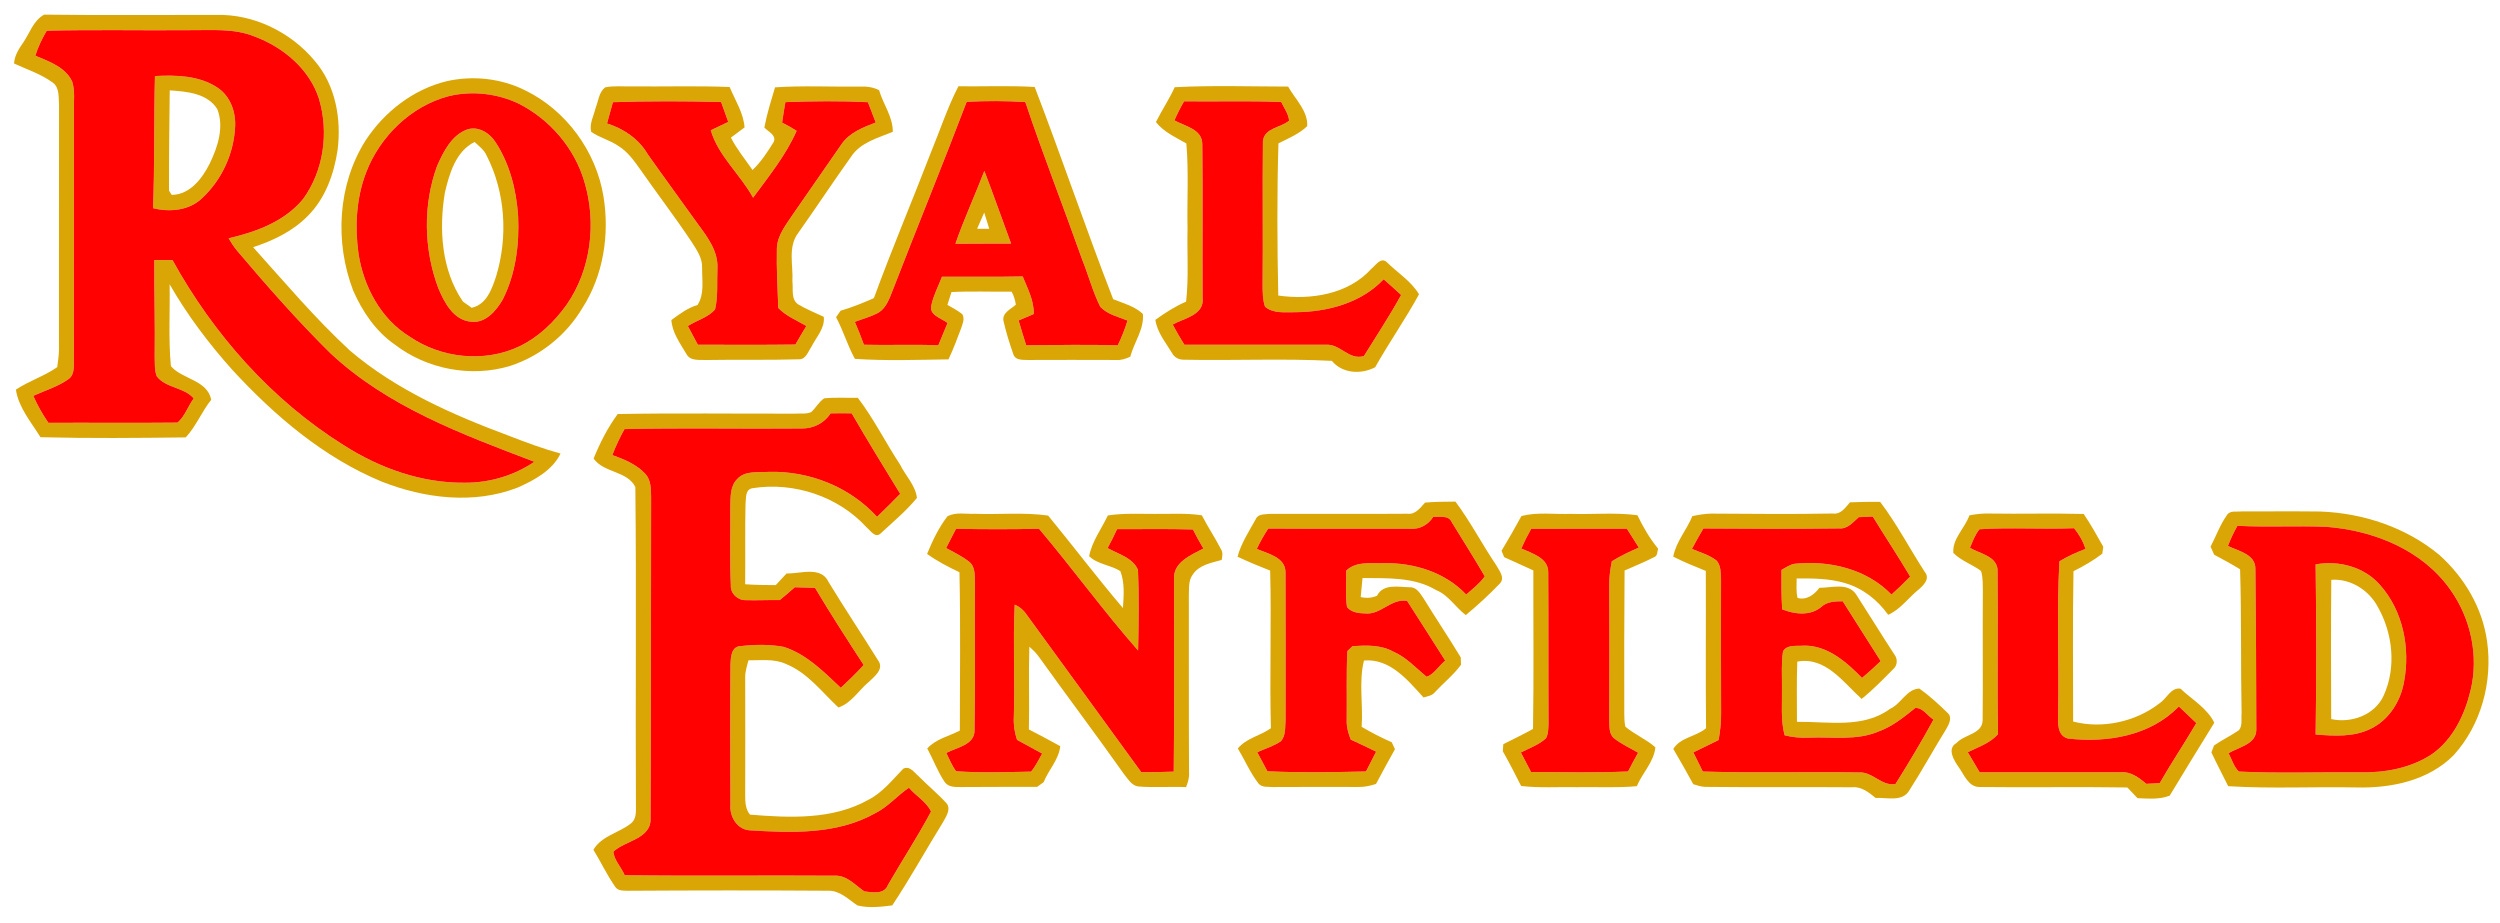 <?xml version="1.0" encoding="UTF-8" ?>
<!DOCTYPE svg PUBLIC "-//W3C//DTD SVG 1.1//EN" "http://www.w3.org/Graphics/SVG/1.1/DTD/svg11.dtd">
<svg width="764pt" height="282pt" viewBox="0 0 764 282" version="1.1" xmlns="http://www.w3.org/2000/svg">
<g id="#ffffffff">
</g>
<g id="#d9a606ff">
<path fill="#d9a606" opacity="1.00" d=" M 7.10 12.99 C 9.12 10.07 10.19 6.27 13.50 4.47 C 31.01 4.71 48.52 4.52 66.02 4.56 C 77.53 4.23 88.93 9.84 96.22 18.65 C 102.57 26.09 104.38 36.43 103.16 45.91 C 102.05 53.25 99.40 60.69 94.04 66.01 C 89.48 70.67 83.48 73.54 77.35 75.54 C 86.99 86.27 96.33 97.33 106.94 107.14 C 121.15 119.23 138.44 126.82 155.78 133.27 C 160.88 135.25 166.01 137.17 171.30 138.60 C 168.78 143.83 163.22 146.77 158.13 149.03 C 144.82 154.19 129.76 152.33 116.73 147.21 C 98.89 139.85 83.92 127.05 70.96 112.99 C 63.76 104.94 57.22 96.26 51.84 86.88 C 51.98 95.21 51.44 103.61 52.23 111.89 C 55.60 115.91 63.36 116.08 64.55 122.17 C 61.64 125.80 59.94 130.25 56.76 133.67 C 41.97 133.85 27.13 133.99 12.37 133.61 C 9.53 129.02 5.66 124.54 4.86 119.07 C 8.87 116.40 13.54 114.96 17.49 112.20 C 17.73 110.48 17.97 108.77 18.02 107.04 C 18.04 82.03 18.00 57.01 18.04 32.00 C 17.86 29.64 18.24 26.60 15.95 25.12 C 12.42 22.57 8.21 21.22 4.29 19.40 C 4.45 16.96 5.76 14.93 7.10 12.99 M 14.29 9.39 C 12.87 11.80 11.63 14.34 10.81 17.02 C 15.00 18.79 19.99 20.50 22.06 24.92 C 23.00 27.83 22.50 30.99 22.60 34.00 C 22.58 59.71 22.59 85.41 22.58 111.12 C 22.56 112.80 22.50 114.77 20.96 115.84 C 17.71 118.18 13.80 119.32 10.19 120.97 C 11.44 123.87 13.01 126.60 14.79 129.21 C 27.94 129.15 41.10 129.29 54.24 129.15 C 56.50 127.25 57.44 124.12 59.20 121.75 C 56.19 118.28 50.74 118.66 47.91 115.01 C 47.16 113.11 47.35 111.01 47.27 109.01 C 47.41 99.16 47.10 89.31 47.15 79.46 C 49.01 79.47 50.86 79.48 52.72 79.48 C 65.23 102.15 83.02 122.28 105.06 136.06 C 116.06 143.09 128.88 147.66 142.04 147.52 C 149.58 147.56 157.05 145.36 163.29 141.12 C 141.30 132.76 118.46 124.32 100.98 107.96 C 90.91 98.03 81.57 87.40 72.44 76.61 C 71.45 75.44 70.64 74.13 69.86 72.82 C 78.27 70.87 86.98 67.69 92.62 60.82 C 98.92 52.16 100.52 40.52 97.51 30.32 C 94.67 21.20 86.60 14.46 77.87 11.19 C 71.54 8.58 64.60 9.29 57.93 9.22 C 43.38 9.35 28.83 9.02 14.29 9.39 Z" />
<path fill="#d9a606" opacity="1.00" d=" M 47.35 23.24 C 53.85 22.90 60.87 23.06 66.49 26.79 C 70.45 29.43 72.19 34.40 71.84 39.02 C 71.39 47.13 67.69 55.10 61.71 60.61 C 57.81 64.38 51.81 64.88 46.76 63.62 C 47.30 50.17 46.99 36.70 47.35 23.24 M 51.87 27.62 C 51.76 37.83 51.62 48.05 51.65 58.26 C 51.86 58.59 52.27 59.24 52.48 59.56 C 58.03 59.50 61.79 54.57 64.06 50.04 C 66.52 45.00 68.55 38.87 66.42 33.38 C 63.43 28.48 57.04 27.96 51.87 27.62 Z" />
<path fill="#d9a606" opacity="1.00" d=" M 136.57 24.80 C 144.55 23.02 153.07 23.94 160.41 27.57 C 173.04 33.69 182.21 46.29 184.44 60.12 C 186.31 71.71 184.40 84.12 178.00 94.09 C 173.08 102.42 165.06 108.85 155.86 111.84 C 143.97 115.43 130.45 112.85 120.63 105.28 C 114.83 101.26 110.74 95.20 107.94 88.82 C 102.26 74.02 103.16 56.46 111.72 42.93 C 117.44 34.17 126.32 27.27 136.57 24.80 M 137.24 29.36 C 125.59 32.39 116.07 41.71 111.83 52.86 C 108.87 60.68 108.42 69.29 109.56 77.51 C 111.12 87.55 116.35 97.46 125.19 102.87 C 134.87 109.50 148.10 110.92 158.76 105.82 C 164.60 103.02 169.40 98.36 173.15 93.14 C 180.65 82.33 182.34 68.07 178.59 55.57 C 175.57 45.22 167.96 36.40 158.34 31.59 C 151.81 28.55 144.27 27.69 137.24 29.36 Z" />
<path fill="#d9a606" opacity="1.00" d=" M 184.92 26.70 C 187.57 26.15 190.32 26.47 193.02 26.40 C 203.00 26.51 213.00 26.18 222.98 26.59 C 224.65 30.64 227.20 34.46 227.54 38.94 C 226.14 39.97 224.76 41.02 223.36 42.05 C 225.17 45.61 227.72 48.69 229.98 51.95 C 232.59 49.47 234.57 46.42 236.45 43.37 C 237.37 41.31 234.70 40.21 233.59 38.98 C 234.36 34.80 235.65 30.75 236.86 26.69 C 245.57 26.11 254.31 26.58 263.03 26.46 C 264.97 26.34 266.89 26.69 268.64 27.55 C 269.89 31.84 272.87 35.66 272.85 40.28 C 268.27 42.18 262.93 43.51 260.06 47.94 C 254.60 55.58 249.43 63.42 244.01 71.09 C 240.67 75.38 242.44 81.05 242.16 86.02 C 242.46 88.36 241.65 91.51 243.96 93.04 C 246.44 94.52 249.14 95.59 251.75 96.82 C 252.14 100.36 249.43 103.00 247.98 105.96 C 246.95 107.41 246.31 109.89 244.12 109.80 C 234.76 110.10 225.39 109.84 216.02 110.02 C 213.91 109.89 211.01 110.47 209.79 108.22 C 207.87 104.96 205.43 101.70 205.17 97.80 C 207.67 96.01 210.15 94.06 213.16 93.21 C 215.33 89.87 214.52 85.70 214.57 81.93 C 214.72 78.82 212.83 76.25 211.25 73.76 C 206.21 66.21 200.68 58.99 195.49 51.54 C 193.69 49.00 191.82 46.41 189.15 44.72 C 186.54 42.84 183.28 42.14 180.67 40.28 C 180.05 37.79 181.46 35.38 182.02 33.00 C 182.87 30.87 183.00 28.22 184.92 26.70 M 187.31 31.23 C 186.70 33.39 186.10 35.56 185.51 37.73 C 190.59 39.32 195.20 42.44 197.93 47.10 C 202.99 54.31 208.24 61.39 213.35 68.57 C 216.28 72.52 219.52 76.87 219.25 82.05 C 219.06 86.22 219.49 90.53 218.52 94.59 C 216.36 97.04 212.92 97.89 210.21 99.63 C 211.23 101.53 212.26 103.43 213.26 105.34 C 223.20 105.38 233.14 105.42 243.07 105.29 C 244.15 103.39 245.28 101.51 246.41 99.63 C 243.49 97.91 240.24 96.61 237.84 94.13 C 237.64 88.07 237.26 82.02 237.41 75.96 C 237.52 71.87 240.27 68.61 242.41 65.35 C 247.34 58.32 252.16 51.19 257.10 44.16 C 259.53 40.52 263.72 38.94 267.62 37.43 C 266.81 35.37 266.01 33.31 265.23 31.23 C 256.83 30.81 248.41 30.90 240.02 31.21 C 239.64 33.29 239.31 35.38 239.02 37.47 C 240.54 38.23 242.02 39.06 243.45 39.99 C 240.18 47.45 234.93 53.89 230.14 60.43 C 226.25 53.31 219.52 47.70 217.20 39.80 C 218.98 38.94 220.76 38.10 222.55 37.26 C 221.81 35.24 221.08 33.22 220.37 31.19 C 209.36 30.87 198.32 30.88 187.31 31.23 Z" />
<path fill="#d9a606" opacity="1.00" d=" M 292.89 26.37 C 300.66 26.47 308.44 26.11 316.20 26.58 C 324.46 48.09 331.85 69.95 340.19 91.44 C 343.30 92.69 346.76 93.57 349.26 95.94 C 349.73 100.53 346.54 104.64 345.42 109.00 C 344.04 109.64 342.59 110.15 341.05 110.01 C 332.03 109.96 323.01 109.99 313.99 110.01 C 312.49 109.95 310.40 110.13 309.73 108.42 C 308.53 105.00 307.44 101.52 306.64 97.98 C 306.27 95.52 308.97 94.48 310.45 93.09 C 310.22 91.71 309.85 90.36 309.15 89.14 C 303.02 89.20 296.89 88.94 290.77 89.25 C 290.36 90.56 289.94 91.86 289.53 93.17 C 291.08 94.07 292.69 94.89 294.09 96.03 C 294.91 97.47 294.15 99.03 293.68 100.43 C 292.52 103.60 291.28 106.75 289.87 109.82 C 280.35 109.97 270.75 110.31 261.26 109.67 C 259.00 105.59 257.71 101.05 255.50 96.94 C 255.84 96.45 256.54 95.45 256.88 94.96 C 260.37 93.94 263.74 92.57 267.06 91.11 C 272.55 76.11 278.79 61.39 284.53 46.48 C 287.30 39.78 289.55 32.83 292.89 26.37 M 295.42 31.12 C 288.09 50.39 280.26 69.47 272.82 88.70 C 271.83 91.18 270.92 93.96 268.57 95.49 C 266.27 96.77 263.69 97.43 261.24 98.36 C 262.23 100.66 263.17 102.99 264.02 105.35 C 271.59 105.56 279.17 105.19 286.74 105.53 C 287.68 103.25 288.63 100.98 289.57 98.70 C 287.62 97.19 283.74 96.33 284.65 93.16 C 285.30 90.16 286.77 87.43 287.86 84.58 C 296.09 84.51 304.31 84.67 312.54 84.48 C 314.02 88.18 316.04 91.86 315.91 95.97 C 314.36 96.62 312.83 97.28 311.29 97.94 C 312.04 100.47 312.80 103.00 313.61 105.52 C 322.93 105.46 332.25 105.26 341.57 105.53 C 342.79 103.10 343.76 100.56 344.57 97.96 C 341.71 96.82 338.45 96.09 336.26 93.79 C 333.91 89.12 332.60 83.99 330.64 79.15 C 324.98 63.13 318.73 47.31 313.34 31.20 C 307.37 30.80 301.39 30.81 295.42 31.12 Z" />
<path fill="#d9a606" opacity="1.00" d=" M 358.99 26.65 C 370.52 26.05 382.10 26.44 393.65 26.46 C 395.79 30.28 399.76 33.93 399.48 38.55 C 396.99 40.95 393.73 42.28 390.69 43.81 C 390.23 59.30 390.31 74.83 390.64 90.32 C 400.56 91.73 412.07 89.95 419.07 82.16 C 420.38 81.15 421.93 78.47 423.77 80.08 C 427.06 83.36 431.24 85.88 433.65 89.94 C 429.50 97.56 424.49 104.67 420.25 112.23 C 415.94 114.49 410.23 114.18 407.01 110.28 C 392.04 109.50 376.96 110.24 361.95 109.93 C 360.41 109.99 358.90 109.31 358.19 107.91 C 356.25 104.67 353.63 101.60 353.08 97.74 C 356.04 95.61 359.11 93.63 362.47 92.18 C 363.31 84.80 362.74 77.36 362.91 69.95 C 362.73 61.25 363.30 52.52 362.55 43.84 C 359.27 41.94 355.65 40.37 353.25 37.30 C 355.05 33.69 357.32 30.33 358.99 26.65 M 358.91 36.78 C 362.07 38.57 367.35 39.42 367.42 43.95 C 367.61 59.61 367.43 75.28 367.51 90.94 C 368.19 96.29 361.90 97.21 358.38 99.18 C 359.49 101.29 360.69 103.34 361.96 105.36 C 376.33 105.35 390.70 105.34 405.07 105.36 C 409.52 104.92 412.16 110.19 416.81 108.81 C 420.63 102.61 424.67 96.54 428.18 90.15 C 426.43 88.52 424.65 86.92 422.84 85.36 C 415.95 92.62 405.69 95.33 395.95 95.41 C 392.80 95.36 389.16 95.94 386.58 93.72 C 385.85 91.56 385.87 89.24 385.85 86.99 C 386.00 72.32 385.78 57.64 385.95 42.98 C 386.58 39.02 391.39 39.04 393.95 36.88 C 393.76 34.79 392.44 33.05 391.56 31.20 C 381.67 30.73 371.76 31.11 361.87 30.96 C 360.76 32.84 359.78 34.79 358.91 36.78 Z" />
<path fill="#d9a606" opacity="1.00" d=" M 142.49 39.67 C 146.02 38.31 149.63 40.59 151.49 43.53 C 155.84 50.19 157.81 58.17 158.34 66.04 C 158.75 74.75 157.59 83.80 153.59 91.63 C 151.58 95.03 148.36 98.85 143.98 98.32 C 138.56 97.88 135.75 92.40 133.90 87.96 C 129.48 76.09 129.22 62.53 133.61 50.61 C 135.52 46.36 137.90 41.51 142.49 39.67 M 135.95 58.89 C 134.10 70.07 134.90 82.59 141.48 92.17 C 142.37 92.79 143.25 93.42 144.13 94.06 C 148.67 93.09 150.33 88.34 151.61 84.45 C 155.28 72.39 154.48 58.79 148.70 47.52 C 147.95 45.78 146.36 44.65 145.03 43.39 C 139.28 46.24 137.31 53.10 135.95 58.89 Z" />
<path fill="#d9a606" opacity="1.00" d=" M 291.97 74.49 C 294.58 66.93 297.97 59.67 300.82 52.21 C 303.66 59.58 306.24 67.05 309.00 74.45 C 303.32 74.41 297.65 74.49 291.97 74.49 M 298.60 69.91 C 299.53 69.91 301.39 69.93 302.32 69.93 C 301.81 68.27 301.30 66.61 300.78 64.96 C 300.03 66.60 299.32 68.26 298.60 69.91 Z" />
<path fill="#d9a606" opacity="1.00" d=" M 247.91 125.92 C 249.35 124.63 250.24 122.78 251.89 121.73 C 255.29 121.39 258.72 121.64 262.14 121.56 C 267.03 127.95 270.61 135.22 275.03 141.93 C 276.71 145.34 279.75 148.29 280.22 152.16 C 276.91 156.20 272.83 159.56 269.02 163.11 C 267.40 164.49 265.96 162.08 264.83 161.16 C 256.19 151.68 242.61 147.20 230.01 149.19 C 227.63 149.55 228.05 152.29 227.83 154.06 C 227.64 162.22 227.82 170.39 227.72 178.55 C 230.83 178.76 233.94 178.82 237.06 178.81 C 238.17 177.63 239.28 176.45 240.38 175.25 C 244.58 175.37 250.92 172.91 253.20 177.84 C 258.09 185.90 263.33 193.74 268.30 201.74 C 270.35 204.44 267.22 206.73 265.46 208.44 C 262.38 211.00 260.19 214.87 256.23 216.21 C 251.14 211.49 246.80 205.56 240.16 202.90 C 236.57 201.26 232.54 201.83 228.73 201.79 C 228.28 203.49 227.72 205.20 227.73 206.98 C 227.76 218.98 227.78 230.98 227.73 242.98 C 227.72 245.04 227.81 247.28 229.19 248.95 C 241.31 249.95 254.47 250.57 265.43 244.39 C 269.75 242.18 272.73 238.28 276.06 234.90 C 278.09 233.95 279.37 236.09 280.72 237.20 C 283.52 240.08 286.68 242.60 289.36 245.60 C 290.63 247.42 289.10 249.56 288.22 251.21 C 282.97 259.66 278.18 268.41 272.67 276.69 C 269.16 277.14 265.53 277.56 262.05 276.71 C 259.25 274.87 256.68 272.08 253.04 272.21 C 232.71 272.07 212.37 272.09 192.04 272.22 C 190.63 272.15 188.87 272.38 188.00 270.99 C 185.48 267.42 183.65 263.41 181.35 259.70 C 183.82 255.44 189.06 254.57 192.70 251.73 C 194.54 250.40 194.35 248.04 194.34 246.03 C 194.15 213.63 194.53 181.21 194.16 148.82 C 191.70 143.87 184.47 144.54 181.41 140.13 C 183.35 135.34 185.70 130.71 188.77 126.53 C 206.83 126.20 224.90 126.46 242.96 126.41 C 244.59 126.29 246.37 126.63 247.91 125.92 M 253.81 126.33 C 251.95 129.30 248.54 130.99 245.06 130.94 C 227.00 131.11 208.92 130.72 190.85 131.13 C 189.43 133.69 188.18 136.34 187.13 139.07 C 190.77 140.37 194.51 141.91 197.20 144.79 C 199.02 146.75 198.93 149.57 198.98 152.06 C 198.89 184.72 199.01 217.38 198.81 250.04 C 199.09 256.43 190.96 256.88 187.46 260.27 C 187.63 262.82 189.92 265.04 190.89 267.46 C 212.24 267.75 233.61 267.46 254.96 267.61 C 258.77 267.38 261.29 270.47 264.14 272.41 C 266.69 272.72 270.26 273.45 271.39 270.37 C 275.70 262.88 280.47 255.63 284.52 248.00 C 283.13 245.01 279.88 243.25 277.77 240.73 C 274.17 243.15 271.35 246.62 267.40 248.56 C 255.77 255.07 241.91 254.55 229.04 253.74 C 225.29 253.50 222.92 249.54 223.22 246.03 C 223.18 231.68 223.11 217.33 223.23 202.98 C 223.31 200.87 223.49 197.56 226.28 197.46 C 230.67 196.96 235.18 196.87 239.54 197.69 C 246.49 199.92 251.76 205.31 256.94 210.19 C 259.35 207.95 261.72 205.66 263.93 203.22 C 258.87 195.43 253.82 187.63 249.07 179.65 C 247.01 179.57 244.95 179.51 242.90 179.47 C 241.39 180.82 239.85 182.12 238.28 183.39 C 234.83 183.32 231.38 183.52 227.94 183.41 C 225.49 183.51 223.19 181.41 223.34 178.90 C 223.00 170.93 223.25 162.95 223.18 154.97 C 223.27 152.03 223.04 148.60 225.33 146.35 C 227.75 143.71 231.73 144.46 234.94 144.20 C 247.27 143.87 259.69 148.76 268.02 157.94 C 270.41 155.63 272.77 153.30 275.09 150.92 C 270.09 142.75 265.07 134.61 260.28 126.32 C 258.12 126.28 255.96 126.27 253.81 126.33 Z" />
<path fill="#d9a606" opacity="1.00" d=" M 435.50 153.59 C 438.58 153.33 441.68 153.31 444.78 153.29 C 449.40 159.47 452.94 166.36 457.26 172.74 C 458.13 174.38 460.02 176.50 458.40 178.28 C 455.11 181.70 451.61 184.96 447.94 187.97 C 444.77 185.55 442.65 181.85 438.83 180.30 C 432.06 176.28 423.96 176.74 416.39 176.64 C 416.18 178.58 416.01 180.52 415.83 182.46 C 417.51 182.85 419.22 182.77 420.82 182.06 C 422.72 178.27 427.46 179.42 430.90 179.47 C 433.01 179.42 434.08 181.51 435.13 183.01 C 438.82 189.01 442.76 194.87 446.40 200.90 C 446.42 201.46 446.47 202.58 446.49 203.14 C 444.22 206.26 441.15 208.67 438.55 211.49 C 437.69 212.61 436.27 212.78 435.02 213.14 C 430.23 207.87 424.77 201.15 416.83 201.86 C 415.19 208.34 416.61 215.41 416.12 222.12 C 419.09 223.87 422.15 225.46 425.31 226.83 C 425.56 227.36 426.05 228.43 426.30 228.96 C 424.36 232.49 422.37 235.99 420.51 239.57 C 418.75 240.15 416.92 240.54 415.07 240.50 C 406.37 240.50 397.66 240.45 388.96 240.52 C 387.48 240.39 385.65 240.73 384.59 239.43 C 382.05 236.14 380.42 232.27 378.29 228.73 C 380.89 225.55 385.16 224.86 388.39 222.54 C 387.96 206.49 388.59 190.42 388.16 174.37 C 384.80 173.07 381.47 171.67 378.20 170.13 C 379.30 165.98 381.73 162.33 383.79 158.60 C 384.49 156.97 386.51 157.24 387.97 157.04 C 402.00 156.98 416.04 157.12 430.08 157.00 C 432.57 157.32 434.02 155.18 435.50 153.59 M 431.07 161.58 C 416.58 161.54 402.08 161.63 387.58 161.53 C 386.27 163.52 385.11 165.60 384.08 167.74 C 387.48 169.23 392.90 170.28 392.85 174.97 C 392.90 189.97 392.88 204.98 392.87 219.98 C 392.67 222.17 393.04 224.83 391.39 226.56 C 389.20 228.04 386.61 228.79 384.22 229.89 C 385.27 231.82 386.30 233.76 387.32 235.70 C 397.35 236.18 407.41 235.99 417.44 235.76 C 418.45 233.73 419.48 231.72 420.54 229.71 C 417.97 228.45 415.39 227.20 412.79 226.03 C 412.03 224.10 411.46 222.09 411.55 220.01 C 411.64 213.00 411.41 205.98 411.75 198.97 C 412.15 198.59 412.93 197.84 413.33 197.46 C 417.56 197.19 422.04 197.02 425.87 199.18 C 429.83 200.90 432.71 204.16 435.99 206.82 C 438.23 206.06 439.75 203.42 441.66 201.89 C 437.75 195.81 433.94 189.68 430.00 183.62 C 424.99 182.84 421.95 188.05 417.03 187.46 C 415.11 187.43 412.91 187.11 411.64 185.52 C 411.09 181.82 411.45 178.08 411.41 174.36 C 414.55 171.41 419.07 172.22 423.00 172.10 C 432.12 171.95 441.70 174.91 448.06 181.69 C 450.05 179.95 452.18 178.31 453.74 176.14 C 450.50 170.52 446.97 165.05 443.60 159.50 C 442.63 157.32 439.90 158.16 438.03 157.92 C 436.52 160.30 433.93 161.81 431.07 161.58 Z" />
<path fill="#d9a606" opacity="1.00" d=" M 565.35 153.51 C 568.41 153.38 571.48 153.35 574.56 153.36 C 579.69 160.11 583.61 167.70 588.23 174.81 C 589.95 176.85 587.75 178.97 586.22 180.25 C 583.14 182.78 580.76 186.22 577.03 187.89 C 573.80 183.36 569.30 179.79 563.91 178.22 C 559.10 176.75 554.02 176.75 549.05 176.79 C 549.07 178.76 548.85 180.78 549.33 182.73 C 552.12 183.51 554.43 181.72 556.02 179.64 C 559.71 179.63 564.82 177.95 567.26 181.69 C 571.18 187.79 574.99 193.98 578.95 200.06 C 579.99 201.37 579.87 203.38 578.58 204.48 C 575.46 207.62 572.37 210.81 568.93 213.60 C 563.34 208.56 557.88 200.57 549.25 202.19 C 549.02 208.32 549.16 214.46 549.15 220.59 C 558.66 220.47 569.34 222.71 577.59 216.63 C 580.95 215.13 582.68 210.56 586.56 210.42 C 589.67 212.63 592.50 215.25 595.23 217.90 C 596.74 219.29 595.55 221.41 594.74 222.83 C 590.93 229.00 587.45 235.36 583.54 241.46 C 581.45 245.20 576.63 243.67 573.17 243.84 C 571.10 242.14 568.80 240.29 565.93 240.59 C 550.97 240.47 536.00 240.64 521.04 240.47 C 519.80 240.44 518.64 239.98 517.47 239.65 C 515.47 236.04 513.47 232.42 511.36 228.87 C 513.54 225.31 518.31 225.15 521.37 222.55 C 521.20 206.53 521.37 190.50 521.29 174.47 C 517.93 173.11 514.57 171.75 511.34 170.12 C 512.19 165.53 515.46 161.96 517.19 157.72 C 519.10 157.33 521.02 156.99 522.98 156.96 C 535.35 157.03 547.74 157.17 560.11 156.93 C 562.59 157.28 563.94 155.10 565.35 153.51 M 562.05 161.48 C 548.22 161.66 534.39 161.61 520.56 161.50 C 519.34 163.56 518.17 165.64 517.06 167.75 C 519.63 168.84 522.44 169.59 524.65 171.37 C 525.95 172.92 525.84 175.12 525.95 177.03 C 525.95 190.70 525.90 204.36 525.97 218.02 C 526.01 220.75 525.68 223.47 525.21 226.16 C 522.64 227.43 520.07 228.70 517.49 229.93 C 518.47 231.87 519.43 233.82 520.38 235.78 C 536.29 236.28 552.21 235.80 568.13 236.06 C 572.32 235.81 574.90 240.27 579.24 239.62 C 583.29 233.16 587.22 226.61 590.87 219.92 C 589.07 218.80 587.61 216.21 585.32 216.36 C 581.87 219.11 578.41 221.97 574.20 223.50 C 567.47 226.41 560.03 225.13 552.94 225.42 C 550.38 225.55 547.83 225.34 545.36 224.70 C 544.12 219.91 544.67 214.94 544.57 210.06 C 544.62 206.39 544.32 202.69 544.89 199.05 C 546.08 196.89 549.02 197.51 551.08 197.31 C 558.36 197.09 564.25 202.28 569.03 207.17 C 571.00 205.53 572.89 203.81 574.73 202.03 C 570.89 195.92 566.96 189.87 563.13 183.75 C 560.79 183.77 558.36 183.81 556.56 185.50 C 553.17 188.31 548.45 187.73 544.63 186.22 C 544.38 182.20 544.37 178.18 544.41 174.16 C 545.71 173.47 546.95 172.54 548.44 172.29 C 559.00 171.17 570.48 173.86 578.03 181.70 C 579.99 179.93 581.90 178.10 583.74 176.20 C 580.07 170.01 576.08 164.01 572.32 157.87 C 570.87 157.93 569.44 157.99 568.01 158.05 C 566.30 159.59 564.61 161.72 562.05 161.48 Z" />
<path fill="#d9a606" opacity="1.00" d=" M 680.54 157.43 C 681.48 155.88 683.52 156.49 685.02 156.29 C 693.05 156.30 701.07 156.22 709.10 156.32 C 722.20 156.81 735.38 161.18 745.51 169.63 C 753.12 176.46 758.65 185.80 760.05 196.01 C 761.80 208.31 758.24 221.56 749.82 230.81 C 742.09 238.60 730.59 240.94 719.98 240.64 C 706.97 240.38 693.93 241.07 680.94 240.26 C 679.23 236.81 677.43 233.41 675.80 229.93 C 676.00 229.40 676.41 228.35 676.61 227.82 C 679.07 226.12 681.78 224.82 684.24 223.13 C 685.38 221.71 684.85 219.67 685.03 217.99 C 684.74 203.32 685.03 188.64 684.57 173.97 C 681.98 172.39 679.31 170.94 676.64 169.51 C 676.37 168.90 675.82 167.67 675.55 167.06 C 677.23 163.86 678.43 160.39 680.54 157.43 M 680.86 166.85 C 684.09 168.41 689.41 169.41 689.25 173.98 C 689.40 190.33 689.53 206.68 689.53 223.03 C 689.52 227.49 684.11 228.30 681.06 230.18 C 682.05 232.06 682.64 234.29 684.19 235.79 C 696.45 236.39 708.76 235.90 721.03 236.03 C 728.77 236.20 736.81 234.76 743.32 230.38 C 749.67 225.86 753.20 218.43 754.99 211.03 C 757.56 200.48 755.09 189.02 748.82 180.22 C 740.28 168.05 725.36 162.10 710.95 161.00 C 701.89 160.62 692.81 161.16 683.76 160.69 C 682.63 162.67 681.67 164.73 680.86 166.85 Z" />
<path fill="#d9a606" opacity="1.00" d=" M 289.57 157.75 C 292.15 156.43 295.17 157.14 297.95 157.02 C 305.40 157.29 312.91 156.51 320.31 157.56 C 328.01 166.92 335.31 176.60 343.17 185.82 C 343.41 182.05 343.76 178.15 342.38 174.53 C 339.40 172.64 335.30 172.44 332.84 169.97 C 333.70 165.44 336.62 161.63 338.56 157.52 C 343.33 156.78 348.16 157.07 352.96 157.05 C 357.74 157.10 362.55 156.75 367.29 157.48 C 369.08 161.00 371.30 164.27 373.09 167.78 C 373.80 168.79 373.55 169.99 373.35 171.11 C 370.23 172.01 366.50 172.61 364.56 175.51 C 363.12 177.35 363.41 179.79 363.31 181.98 C 363.36 199.99 363.26 218.00 363.37 236.01 C 363.51 237.59 363.02 239.09 362.47 240.54 C 357.55 240.33 352.62 240.76 347.72 240.33 C 345.70 239.94 344.65 237.97 343.46 236.52 C 334.91 224.44 326.00 212.62 317.39 200.59 C 316.59 199.47 315.59 198.53 314.57 197.62 C 314.31 206.05 314.62 214.49 314.43 222.92 C 317.63 224.61 320.86 226.25 324.02 228.03 C 323.56 232.19 320.44 235.27 318.93 239.04 C 318.43 239.40 317.44 240.12 316.94 240.47 C 309.30 240.51 301.66 240.43 294.03 240.52 C 292.20 240.49 290.05 240.73 288.78 239.10 C 286.56 235.89 285.24 232.15 283.37 228.73 C 285.99 225.83 289.97 225.00 293.33 223.27 C 293.33 207.13 293.57 190.99 293.21 174.87 C 289.78 173.26 286.40 171.49 283.32 169.28 C 284.98 165.24 286.89 161.20 289.57 157.75 M 289.15 167.47 C 291.56 168.83 294.11 170.00 296.27 171.74 C 298.35 173.55 297.78 176.58 297.95 179.03 C 297.84 193.70 298.11 208.39 297.82 223.05 C 297.97 227.68 292.37 228.39 289.20 230.10 C 290.12 231.99 290.92 233.99 292.19 235.69 C 299.79 236.24 307.47 235.96 315.09 235.81 C 316.48 234.15 317.41 232.17 318.48 230.30 C 315.91 228.90 313.36 227.48 310.80 226.10 C 310.02 223.79 309.68 221.38 309.83 218.96 C 310.16 207.56 309.54 196.15 310.09 184.76 C 311.66 185.46 312.96 186.59 313.89 188.03 C 325.50 204.03 337.19 219.97 348.78 235.98 C 352.08 235.99 355.39 235.95 358.69 235.81 C 358.93 216.21 358.76 196.60 358.79 176.99 C 358.45 171.83 363.97 169.62 367.75 167.62 C 366.61 165.72 365.54 163.78 364.55 161.81 C 356.83 161.57 349.10 161.75 341.38 161.71 C 340.49 163.67 339.52 165.59 338.49 167.48 C 341.74 169.33 346.23 170.44 347.77 174.18 C 348.14 182.38 347.98 190.61 347.80 198.81 C 337.24 186.80 327.83 173.80 317.51 161.58 C 309.07 161.79 300.62 161.77 292.17 161.59 C 291.17 163.55 290.17 165.52 289.15 167.47 Z" />
<path fill="#d9a606" opacity="1.00" d=" M 464.96 157.69 C 469.90 156.42 475.02 157.24 480.06 157.04 C 486.83 157.25 493.65 156.56 500.39 157.45 C 502.14 161.06 504.15 164.57 506.72 167.67 C 506.41 168.57 506.61 169.94 505.46 170.28 C 502.53 171.79 499.47 173.01 496.47 174.35 C 496.35 188.92 496.35 203.49 496.38 218.06 C 496.42 219.40 496.39 220.78 496.72 222.09 C 499.57 224.47 503.08 225.91 505.89 228.38 C 505.42 232.89 501.91 236.20 500.21 240.26 C 494.14 240.82 488.05 240.45 481.97 240.56 C 476.27 240.44 470.54 240.86 464.86 240.20 C 463.05 236.63 461.24 233.06 459.26 229.59 C 459.30 229.05 459.37 227.96 459.41 227.42 C 462.45 225.89 465.52 224.41 468.49 222.76 C 468.76 206.61 468.55 190.46 468.59 174.32 C 465.62 172.95 462.64 171.59 459.67 170.26 C 459.47 169.77 459.07 168.80 458.87 168.32 C 460.96 164.81 463.02 161.28 464.96 157.69 M 464.92 167.62 C 468.16 169.12 473.17 170.46 473.14 174.85 C 473.24 190.25 473.14 205.64 473.23 221.04 C 473.15 222.58 473.22 224.23 472.45 225.63 C 470.26 227.64 467.37 228.62 464.78 229.96 C 465.80 231.95 466.84 233.94 467.89 235.92 C 477.77 235.97 487.66 236.20 497.53 235.76 C 498.52 233.83 499.55 231.93 500.60 230.03 C 498.17 228.61 495.57 227.44 493.34 225.70 C 491.60 224.36 491.88 221.92 491.78 219.98 C 491.82 206.32 491.84 192.67 491.78 179.02 C 491.72 176.49 492.09 173.99 492.57 171.52 C 495.20 169.90 497.98 168.56 500.82 167.35 C 499.61 165.41 498.39 163.49 497.17 161.57 C 487.42 161.58 477.68 161.58 467.94 161.60 C 466.83 163.55 465.82 165.56 464.92 167.62 Z" />
<path fill="#d9a606" opacity="1.00" d=" M 601.85 157.49 C 603.87 157.10 605.93 156.88 608.00 156.94 C 617.59 157.10 627.19 156.81 636.78 157.07 C 638.97 160.28 640.84 163.71 642.76 167.09 C 642.68 167.62 642.54 168.68 642.46 169.21 C 639.73 171.32 636.72 173.00 633.66 174.56 C 633.36 189.87 633.57 205.19 633.55 220.50 C 642.46 222.83 652.74 220.58 660.01 214.88 C 662.13 213.50 663.44 210.01 666.35 210.45 C 669.88 213.80 674.49 216.38 676.69 220.87 C 672.13 228.29 667.54 235.68 663.06 243.15 C 659.92 244.38 656.52 244.06 653.23 243.92 C 652.19 242.83 651.14 241.74 650.11 240.65 C 635.05 240.40 619.98 240.70 604.91 240.51 C 601.52 240.49 600.26 236.75 598.58 234.45 C 597.13 232.35 594.85 228.79 597.97 227.01 C 600.35 224.40 605.88 224.33 605.89 220.06 C 606.04 207.03 605.85 194.00 605.96 180.98 C 605.91 178.81 606.06 176.57 605.40 174.48 C 602.69 172.46 599.33 171.40 596.94 168.97 C 596.58 164.63 600.48 161.41 601.85 157.49 M 604.94 161.74 C 603.57 163.40 602.85 165.45 602.03 167.41 C 604.96 169.21 609.94 169.84 610.45 173.91 C 610.66 190.73 610.30 207.55 610.60 224.37 C 608.14 227.13 604.57 228.29 601.36 229.88 C 602.55 231.93 603.76 233.96 604.98 236.00 C 619.35 236.01 633.72 235.97 648.09 236.00 C 651.20 235.72 653.68 237.68 655.92 239.54 C 657.28 239.46 658.64 239.38 660.01 239.31 C 663.57 233.10 667.56 227.15 671.19 220.98 C 669.41 219.27 667.63 217.58 665.85 215.89 C 657.22 224.89 643.89 227.07 631.99 225.70 C 628.53 224.80 628.93 220.76 628.97 217.98 C 629.26 202.50 628.51 186.99 629.35 171.54 C 631.87 170.01 634.56 168.79 637.32 167.75 C 636.61 165.41 635.35 163.32 633.84 161.42 C 624.21 161.81 614.54 161.12 604.94 161.74 Z" />
<path fill="#d9a606" opacity="1.00" d=" M 707.65 172.49 C 714.63 171.15 722.52 173.25 727.28 178.70 C 734.41 186.63 736.64 198.16 734.66 208.45 C 733.61 214.35 730.07 219.97 724.60 222.66 C 719.37 225.31 713.32 224.92 707.65 224.47 C 707.92 207.15 707.88 189.81 707.65 172.49 M 712.44 177.19 C 712.31 191.37 712.36 205.56 712.41 219.75 C 718.55 221.11 725.77 218.51 728.46 212.54 C 732.36 203.98 731.26 193.55 726.66 185.47 C 723.96 180.35 718.30 176.76 712.44 177.19 Z" />
</g>
<g id="#fe0100ff">
<path fill="#fe0100" opacity="1.00" d=" M 14.29 9.39 C 28.83 9.02 43.38 9.35 57.93 9.22 C 64.60 9.29 71.54 8.58 77.87 11.19 C 86.60 14.46 94.67 21.20 97.51 30.32 C 100.52 40.52 98.92 52.16 92.62 60.82 C 86.98 67.69 78.27 70.87 69.86 72.82 C 70.64 74.13 71.45 75.44 72.44 76.61 C 81.57 87.40 90.91 98.03 100.98 107.96 C 118.46 124.32 141.30 132.76 163.29 141.12 C 157.05 145.36 149.58 147.56 142.04 147.52 C 128.88 147.66 116.06 143.09 105.06 136.06 C 83.02 122.28 65.23 102.15 52.72 79.48 C 50.86 79.48 49.01 79.47 47.15 79.46 C 47.10 89.31 47.41 99.16 47.27 109.01 C 47.35 111.01 47.16 113.11 47.91 115.01 C 50.74 118.66 56.19 118.28 59.20 121.75 C 57.44 124.12 56.50 127.25 54.24 129.15 C 41.10 129.29 27.94 129.15 14.79 129.21 C 13.01 126.60 11.44 123.87 10.19 120.97 C 13.80 119.32 17.71 118.18 20.96 115.84 C 22.50 114.77 22.56 112.80 22.58 111.12 C 22.59 85.41 22.58 59.71 22.60 34.00 C 22.50 30.99 23.00 27.83 22.06 24.92 C 19.99 20.50 15.00 18.79 10.81 17.02 C 11.63 14.34 12.87 11.80 14.29 9.39 M 47.35 23.24 C 46.99 36.70 47.30 50.17 46.76 63.62 C 51.81 64.88 57.81 64.38 61.71 60.61 C 67.69 55.10 71.39 47.13 71.84 39.02 C 72.19 34.40 70.45 29.43 66.49 26.79 C 60.87 23.06 53.85 22.90 47.35 23.24 Z" />
<path fill="#fe0100" opacity="1.00" d=" M 137.24 29.36 C 144.27 27.69 151.81 28.55 158.34 31.59 C 167.96 36.40 175.57 45.22 178.59 55.57 C 182.34 68.07 180.65 82.33 173.15 93.14 C 169.40 98.36 164.60 103.02 158.76 105.82 C 148.10 110.92 134.87 109.50 125.19 102.87 C 116.35 97.46 111.12 87.55 109.56 77.51 C 108.42 69.29 108.87 60.68 111.83 52.86 C 116.07 41.71 125.59 32.39 137.24 29.36 M 142.49 39.67 C 137.90 41.51 135.52 46.36 133.61 50.61 C 129.22 62.53 129.48 76.09 133.90 87.96 C 135.75 92.40 138.56 97.88 143.98 98.32 C 148.36 98.85 151.58 95.03 153.59 91.63 C 157.59 83.80 158.75 74.75 158.34 66.04 C 157.81 58.17 155.84 50.19 151.49 43.53 C 149.63 40.59 146.02 38.31 142.49 39.67 Z" />
<path fill="#fe0100" opacity="1.00" d=" M 187.31 31.23 C 198.32 30.88 209.36 30.87 220.37 31.19 C 221.08 33.22 221.81 35.24 222.55 37.26 C 220.76 38.10 218.98 38.94 217.20 39.80 C 219.52 47.70 226.25 53.31 230.14 60.43 C 234.93 53.89 240.18 47.45 243.45 39.99 C 242.02 39.06 240.54 38.23 239.02 37.47 C 239.31 35.38 239.64 33.29 240.02 31.21 C 248.41 30.90 256.83 30.81 265.23 31.23 C 266.01 33.31 266.81 35.37 267.62 37.43 C 263.72 38.94 259.53 40.52 257.10 44.16 C 252.16 51.19 247.34 58.32 242.41 65.35 C 240.27 68.61 237.52 71.87 237.41 75.96 C 237.26 82.02 237.64 88.07 237.84 94.13 C 240.24 96.61 243.49 97.91 246.41 99.63 C 245.28 101.51 244.15 103.39 243.07 105.29 C 233.14 105.42 223.20 105.38 213.26 105.34 C 212.26 103.43 211.23 101.53 210.21 99.63 C 212.92 97.89 216.36 97.04 218.52 94.59 C 219.49 90.53 219.06 86.22 219.25 82.05 C 219.52 76.87 216.28 72.52 213.35 68.57 C 208.24 61.39 202.99 54.31 197.93 47.10 C 195.20 42.44 190.59 39.32 185.51 37.73 C 186.10 35.56 186.70 33.39 187.31 31.23 Z" />
<path fill="#fe0100" opacity="1.00" d=" M 295.42 31.12 C 301.39 30.81 307.37 30.80 313.34 31.20 C 318.73 47.31 324.98 63.13 330.64 79.15 C 332.60 83.99 333.91 89.12 336.26 93.79 C 338.45 96.09 341.71 96.82 344.57 97.96 C 343.76 100.56 342.79 103.10 341.57 105.53 C 332.25 105.26 322.93 105.46 313.61 105.52 C 312.80 103.00 312.04 100.47 311.29 97.94 C 312.83 97.28 314.36 96.62 315.91 95.97 C 316.04 91.86 314.02 88.18 312.54 84.48 C 304.31 84.67 296.09 84.51 287.86 84.58 C 286.77 87.43 285.30 90.16 284.65 93.16 C 283.74 96.33 287.62 97.19 289.57 98.70 C 288.63 100.98 287.68 103.25 286.74 105.53 C 279.17 105.19 271.59 105.56 264.02 105.35 C 263.17 102.99 262.23 100.66 261.24 98.36 C 263.69 97.43 266.27 96.77 268.57 95.49 C 270.92 93.96 271.83 91.18 272.82 88.70 C 280.26 69.47 288.09 50.39 295.42 31.12 M 291.97 74.49 C 297.65 74.49 303.32 74.41 309.00 74.45 C 306.24 67.05 303.66 59.58 300.82 52.21 C 297.97 59.67 294.58 66.93 291.97 74.49 Z" />
<path fill="#fe0100" opacity="1.00" d=" M 358.91 36.78 C 359.78 34.79 360.76 32.84 361.87 30.96 C 371.76 31.11 381.67 30.73 391.56 31.20 C 392.44 33.05 393.76 34.79 393.95 36.88 C 391.39 39.04 386.58 39.02 385.95 42.98 C 385.78 57.64 386.00 72.32 385.85 86.99 C 385.87 89.24 385.85 91.56 386.58 93.72 C 389.16 95.94 392.80 95.36 395.95 95.41 C 405.69 95.33 415.95 92.62 422.84 85.36 C 424.65 86.92 426.43 88.52 428.18 90.15 C 424.67 96.54 420.63 102.61 416.81 108.81 C 412.16 110.19 409.52 104.92 405.07 105.36 C 390.70 105.34 376.33 105.35 361.96 105.36 C 360.69 103.34 359.49 101.29 358.38 99.18 C 361.90 97.21 368.19 96.29 367.51 90.94 C 367.43 75.28 367.61 59.61 367.42 43.95 C 367.35 39.42 362.07 38.57 358.91 36.78 Z" />
<path fill="#fe0100" opacity="1.00" d=" M 253.81 126.33 C 255.96 126.27 258.12 126.28 260.28 126.32 C 265.07 134.61 270.09 142.75 275.09 150.92 C 272.77 153.30 270.41 155.63 268.02 157.94 C 259.69 148.76 247.27 143.87 234.94 144.20 C 231.73 144.46 227.75 143.71 225.33 146.35 C 223.04 148.60 223.27 152.03 223.18 154.97 C 223.25 162.95 223.00 170.93 223.34 178.90 C 223.19 181.41 225.49 183.51 227.94 183.41 C 231.38 183.52 234.83 183.32 238.28 183.39 C 239.85 182.12 241.39 180.82 242.90 179.47 C 244.95 179.51 247.01 179.57 249.07 179.65 C 253.82 187.63 258.87 195.43 263.93 203.22 C 261.72 205.66 259.35 207.95 256.94 210.19 C 251.76 205.31 246.49 199.92 239.54 197.69 C 235.18 196.87 230.67 196.96 226.28 197.46 C 223.49 197.56 223.31 200.87 223.23 202.98 C 223.11 217.33 223.18 231.68 223.22 246.03 C 222.92 249.54 225.29 253.50 229.04 253.74 C 241.91 254.55 255.77 255.07 267.40 248.56 C 271.35 246.62 274.17 243.15 277.77 240.73 C 279.88 243.25 283.13 245.01 284.52 248.00 C 280.47 255.63 275.70 262.88 271.39 270.37 C 270.26 273.45 266.69 272.72 264.14 272.41 C 261.29 270.47 258.77 267.38 254.96 267.61 C 233.61 267.46 212.24 267.75 190.89 267.46 C 189.92 265.04 187.63 262.82 187.46 260.27 C 190.96 256.88 199.09 256.43 198.81 250.04 C 199.01 217.38 198.89 184.72 198.98 152.06 C 198.93 149.57 199.02 146.75 197.20 144.79 C 194.51 141.91 190.77 140.37 187.13 139.07 C 188.18 136.34 189.43 133.69 190.85 131.13 C 208.92 130.72 227.00 131.11 245.06 130.94 C 248.54 130.99 251.95 129.30 253.81 126.33 Z" />
<path fill="#fe0100" opacity="1.00" d=" M 431.07 161.58 C 433.93 161.81 436.52 160.30 438.03 157.92 C 439.90 158.16 442.63 157.32 443.60 159.50 C 446.97 165.05 450.50 170.52 453.74 176.14 C 452.18 178.31 450.05 179.95 448.06 181.69 C 441.70 174.91 432.12 171.95 423.00 172.10 C 419.07 172.22 414.55 171.41 411.41 174.36 C 411.45 178.08 411.09 181.82 411.64 185.52 C 412.91 187.11 415.11 187.43 417.03 187.46 C 421.95 188.05 424.99 182.84 430.00 183.62 C 433.94 189.68 437.75 195.81 441.66 201.89 C 439.75 203.42 438.23 206.06 435.99 206.82 C 432.71 204.16 429.83 200.90 425.87 199.18 C 422.04 197.02 417.56 197.19 413.33 197.46 C 412.93 197.84 412.15 198.59 411.75 198.97 C 411.41 205.98 411.64 213.00 411.55 220.01 C 411.46 222.09 412.03 224.10 412.79 226.03 C 415.39 227.20 417.97 228.45 420.54 229.71 C 419.48 231.72 418.45 233.73 417.44 235.76 C 407.41 235.99 397.35 236.18 387.32 235.70 C 386.30 233.76 385.27 231.82 384.22 229.89 C 386.61 228.79 389.20 228.04 391.39 226.56 C 393.04 224.83 392.67 222.17 392.87 219.98 C 392.88 204.98 392.90 189.97 392.85 174.97 C 392.90 170.28 387.48 169.23 384.08 167.74 C 385.11 165.60 386.27 163.52 387.58 161.53 C 402.08 161.63 416.58 161.54 431.07 161.58 Z" />
<path fill="#fe0100" opacity="1.00" d=" M 562.05 161.48 C 564.61 161.72 566.30 159.59 568.01 158.05 C 569.44 157.99 570.87 157.93 572.32 157.87 C 576.08 164.01 580.07 170.01 583.74 176.20 C 581.90 178.10 579.99 179.93 578.03 181.70 C 570.48 173.86 559.00 171.17 548.44 172.29 C 546.95 172.54 545.71 173.47 544.41 174.16 C 544.37 178.18 544.38 182.20 544.63 186.22 C 548.45 187.73 553.17 188.31 556.56 185.50 C 558.36 183.81 560.79 183.77 563.13 183.75 C 566.96 189.87 570.89 195.92 574.73 202.03 C 572.89 203.81 571.00 205.53 569.03 207.17 C 564.25 202.28 558.36 197.09 551.08 197.31 C 549.02 197.51 546.08 196.89 544.89 199.05 C 544.32 202.69 544.62 206.39 544.57 210.06 C 544.67 214.94 544.12 219.91 545.36 224.70 C 547.83 225.34 550.38 225.55 552.94 225.42 C 560.03 225.13 567.47 226.41 574.20 223.50 C 578.41 221.97 581.87 219.11 585.32 216.36 C 587.61 216.21 589.07 218.80 590.87 219.92 C 587.22 226.61 583.29 233.16 579.24 239.62 C 574.90 240.27 572.32 235.81 568.13 236.06 C 552.21 235.80 536.29 236.28 520.38 235.78 C 519.43 233.82 518.47 231.87 517.49 229.93 C 520.07 228.70 522.64 227.43 525.21 226.16 C 525.68 223.47 526.01 220.75 525.97 218.02 C 525.90 204.36 525.95 190.70 525.95 177.03 C 525.84 175.12 525.95 172.92 524.65 171.37 C 522.44 169.59 519.63 168.84 517.06 167.75 C 518.17 165.64 519.34 163.56 520.56 161.50 C 534.39 161.61 548.22 161.66 562.05 161.48 Z" />
<path fill="#fe0100" opacity="1.00" d=" M 604.94 161.74 C 614.54 161.12 624.21 161.81 633.84 161.42 C 635.35 163.32 636.61 165.41 637.32 167.75 C 634.56 168.79 631.87 170.01 629.35 171.54 C 628.51 186.99 629.26 202.50 628.97 217.98 C 628.93 220.76 628.53 224.80 631.99 225.70 C 643.89 227.07 657.22 224.89 665.85 215.89 C 667.63 217.58 669.41 219.27 671.19 220.98 C 667.56 227.15 663.57 233.10 660.01 239.31 C 658.64 239.38 657.28 239.46 655.92 239.54 C 653.68 237.68 651.20 235.72 648.09 236.00 C 633.72 235.97 619.35 236.01 604.98 236.00 C 603.76 233.96 602.55 231.93 601.36 229.88 C 604.57 228.29 608.14 227.13 610.60 224.37 C 610.30 207.55 610.66 190.73 610.45 173.91 C 609.94 169.84 604.96 169.21 602.03 167.41 C 602.85 165.45 603.57 163.40 604.94 161.74 Z" />
<path fill="#fe0100" opacity="1.00" d=" M 680.86 166.85 C 681.67 164.73 682.63 162.67 683.76 160.69 C 692.81 161.16 701.89 160.62 710.95 161.00 C 725.36 162.10 740.28 168.05 748.82 180.22 C 755.09 189.02 757.56 200.48 754.99 211.03 C 753.20 218.43 749.67 225.86 743.32 230.38 C 736.81 234.76 728.77 236.20 721.03 236.03 C 708.76 235.90 696.45 236.39 684.19 235.79 C 682.64 234.29 682.05 232.06 681.06 230.18 C 684.11 228.30 689.52 227.49 689.53 223.03 C 689.53 206.68 689.40 190.33 689.25 173.98 C 689.41 169.41 684.09 168.41 680.86 166.85 M 707.65 172.49 C 707.88 189.81 707.92 207.15 707.65 224.47 C 713.32 224.92 719.37 225.31 724.60 222.66 C 730.07 219.97 733.61 214.35 734.66 208.45 C 736.64 198.16 734.41 186.63 727.28 178.70 C 722.52 173.25 714.63 171.15 707.65 172.49 Z" />
<path fill="#fe0100" opacity="1.00" d=" M 289.15 167.47 C 290.17 165.52 291.17 163.55 292.17 161.59 C 300.62 161.77 309.07 161.79 317.51 161.58 C 327.83 173.80 337.24 186.80 347.80 198.81 C 347.98 190.61 348.14 182.38 347.77 174.18 C 346.23 170.44 341.74 169.33 338.49 167.48 C 339.52 165.59 340.49 163.67 341.38 161.71 C 349.10 161.75 356.83 161.57 364.55 161.81 C 365.54 163.78 366.61 165.72 367.75 167.62 C 363.97 169.62 358.45 171.83 358.79 176.99 C 358.76 196.60 358.93 216.21 358.69 235.81 C 355.39 235.95 352.08 235.99 348.78 235.98 C 337.19 219.97 325.50 204.03 313.89 188.03 C 312.96 186.59 311.66 185.46 310.09 184.76 C 309.54 196.15 310.16 207.56 309.83 218.96 C 309.68 221.38 310.02 223.79 310.80 226.10 C 313.36 227.48 315.91 228.90 318.48 230.30 C 317.41 232.17 316.48 234.15 315.09 235.81 C 307.47 235.96 299.79 236.24 292.19 235.69 C 290.92 233.99 290.12 231.99 289.20 230.10 C 292.37 228.39 297.97 227.68 297.82 223.05 C 298.11 208.39 297.84 193.70 297.95 179.03 C 297.78 176.58 298.35 173.55 296.27 171.74 C 294.11 170.00 291.56 168.83 289.15 167.47 Z" />
<path fill="#fe0100" opacity="1.00" d=" M 464.92 167.62 C 465.82 165.56 466.83 163.55 467.94 161.60 C 477.68 161.58 487.42 161.58 497.17 161.57 C 498.39 163.49 499.61 165.41 500.82 167.35 C 497.98 168.56 495.20 169.90 492.57 171.52 C 492.09 173.99 491.72 176.49 491.78 179.02 C 491.84 192.67 491.82 206.32 491.78 219.98 C 491.88 221.92 491.60 224.36 493.34 225.70 C 495.57 227.44 498.17 228.61 500.60 230.03 C 499.55 231.93 498.52 233.83 497.53 235.76 C 487.66 236.20 477.77 235.97 467.89 235.92 C 466.84 233.94 465.80 231.95 464.78 229.96 C 467.37 228.62 470.26 227.64 472.45 225.63 C 473.22 224.23 473.15 222.58 473.23 221.04 C 473.14 205.64 473.24 190.25 473.14 174.85 C 473.17 170.46 468.16 169.12 464.92 167.62 Z" />
</g>
</svg>
